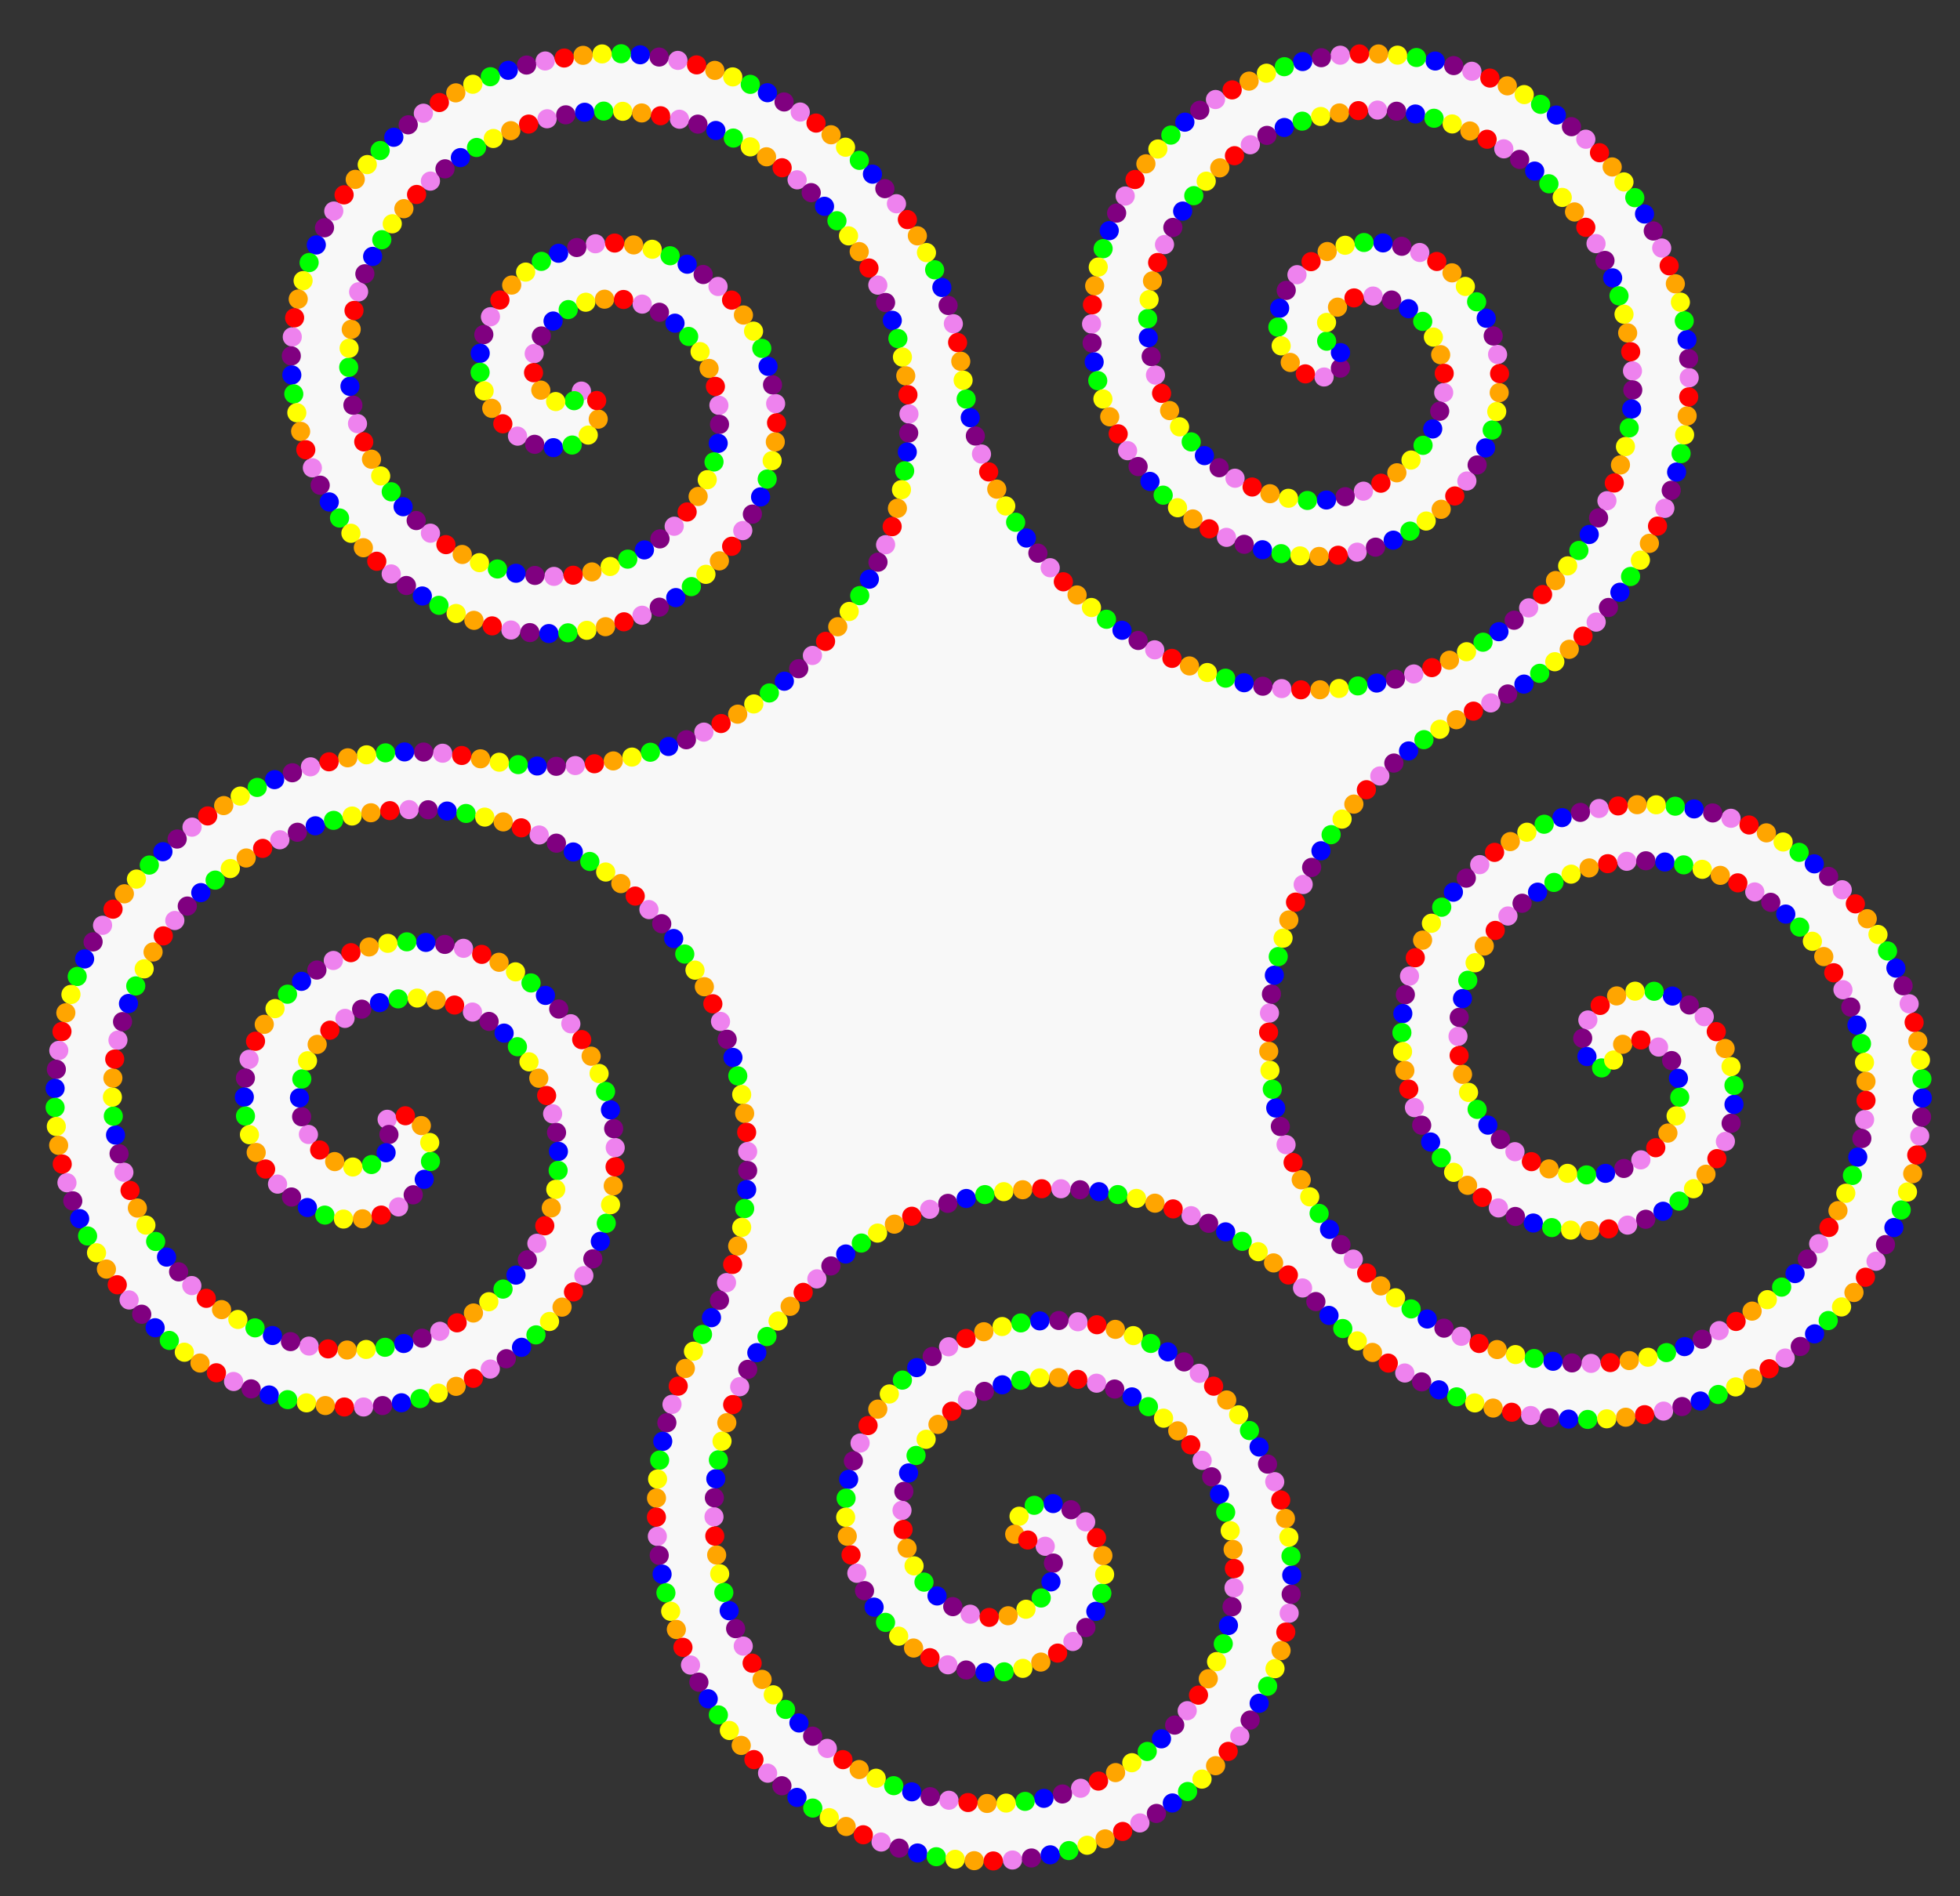 <svg width="100%" height="100%" viewBox="0 0 620 600"
     xmlns="http://www.w3.org/2000/svg"
     xmlns:xlink="http://www.w3.org/1999/xlink">

  <rect x="0" y="0" width="620" height="600" fill="#333333" stroke="none"/>

  <desc>
    Beaded Pentaskelion - Animated
    
    Animation is done using an animated mask.
    Uses stroke-dasharray in combination with stroke-linecap and stroke-linejoin to create the beads.
    Inspired by http://codepen.io/yoksel/pen/PWEQZJ
        
    Jay Nick
    STEAMcoded.org
  
    Polyskelion code generated by Polyskelion Maker at:
    http://steamcoded.org/PolyskelionMaker.svg

    Polyskelion Maker written by Jay Nick
    Version 2.0 - March, 2017
  </desc>

  <defs>
    <symbol id="sym1" viewBox="0 0 955 995" overflow="visible">
      <g transform="translate(300,195)">
        <path d="M0,0c9.17,-0.81,14.16,16.2,0,25c-12.55,9.53,-41.58,2.51,-50,-25c-9.91,-25.89,9.13,-66.97,50,-75c39.27,-10.28,92.32,20.78,100,75c10.62,52.62,-32.39,117.69,-100,125c-65.96,10.99,-143.08,-44.04,-150,-125c-11.39,-79.34,55.71,-168.43,150,-175c92.69,-11.73,193.8,67.33,200,175c6.2,107.67,107.31,186.74,200,175c94.29,-6.57,161.39,-95.66,150,-175c-6.91,-80.96,-84.05,-135.99,-150,-125c-67.61,7.31,-110.62,72.38,-100,125c7.68,54.22,60.73,85.28,100,75c40.88,-8.03,59.91,-49.11,50,-75c-8.42,-27.51,-37.44,-34.53,-50,-25c-14.16,8.8,-9.17,25.81,0,25c3.6,8.43,-11.02,18.51,-23.78,7.73c-12.91,-8.99,-15.25,-38.78,8.33,-55.28c21.58,-17.42,66.5,-12.01,86.78,24.37c21.88,34.19,8.79,94.22,-40.43,118.29c-46.73,26.38,-121.96,5.54,-149.78,-56.48c-30.85,-59.35,-2.32,-149.66,72.53,-181.29c71.94,-35.31,177.37,0.91,212.78,88.58c39.82,84.55,-4.14,205.1,-104.63,244.29c-100.48,39.19,-144.45,159.74,-104.63,244.29c35.41,87.67,140.84,123.89,212.78,88.58c74.85,-31.63,103.38,-121.94,72.53,-181.29c-27.82,-62.02,-103.05,-82.85,-149.78,-56.48c-49.22,24.07,-62.31,84.1,-40.43,118.29c20.28,36.38,65.2,41.79,86.78,24.37c23.58,-16.5,21.24,-46.29,8.33,-55.28c-12.75,-10.78,-27.38,-0.7,-23.78,7.73c-6.93,6.05,-21.01,-4.8,-14.69,-20.23c4.53,-15.08,32.17,-26.47,55.14,-9.16c23.21,15.13,31.99,59.54,3.63,90.07c-25.72,31.36,-86.87,37.48,-124.98,-1.9c-39.53,-36.34,-42.96,-114.24,7.43,-159.91c46.87,-47.66,141.65,-48.46,194.82,12.96c55.82,57.5,53.97,169,-18.49,229.75c-68.07,63.98,-196.37,59.44,-264.66,-24.02c-68.29,-83.45,-196.58,-88,-264.66,-24.02c-72.46,60.75,-74.3,172.25,-18.49,229.75c53.17,61.42,147.95,60.62,194.82,12.96c50.39,-45.67,46.96,-123.57,7.43,-159.91c-38.1,-39.38,-99.26,-33.26,-124.98,-1.9c-28.36,30.53,-19.58,74.95,3.63,90.07c22.98,17.31,50.6,5.92,55.14,-9.16c6.33,-15.43,-7.76,-26.27,-14.69,-20.23c-7.88,-4.69,-1.93,-21.48,14.69,-20.23c15.75,-0.32,35.14,22.41,25.76,49.62c-7.19,26.76,-46.75,48.8,-84.53,31.29c-37.79,-14.79,-62.49,-71.05,-36.82,-119.46c22.34,-48.81,95.37,-76.18,154.37,-42.35c59.86,29.89,89.84,119.72,47.88,189.3c-37.44,70.84,-144.04,103.52,-224.21,53.41c-81.86,-45.01,-117.24,-168.36,-58.94,-259.14c58.29,-90.79,22.93,-214.13,-58.94,-259.14c-80.17,-50.1,-186.77,-17.44,-224.21,53.41c-41.96,69.58,-11.98,159.41,47.88,189.3c58.99,33.82,132.03,6.47,154.37,-42.35c25.67,-48.42,0.97,-104.66,-36.82,-119.46c-37.78,-17.52,-77.34,4.54,-84.53,31.29c-9.38,27.21,10.01,49.94,25.76,49.62c16.62,1.25,22.57,-15.53,14.69,-20.23c2.05,-8.97,19.79,-8.48,23.78,7.73c5.17,14.86,-10.45,40.33,-39.23,39.82c-27.69,1.4,-60.86,-29.34,-55.88,-70.73c2.38,-40.51,48.27,-81.37,102.23,-71.93c53.33,6.16,101.92,67.18,87.98,133.74c-9.92,66.15,-86.1,122.44,-165.23,104.03c-78.94,-13.7,-142.98,-105.01,-120.08,-196.74c17.48,-91.75,123.91,-163.52,228.23,-136.13c104.33,27.39,210.75,-44.38,228.23,-136.13c22.9,-91.73,-41.13,-183.04,-120.08,-196.74c-79.12,-18.41,-155.31,37.89,-165.23,104.03c-13.94,66.56,34.65,127.58,87.98,133.74c53.95,9.44,99.86,-31.42,102.23,-71.93c4.98,-41.39,-28.19,-72.13,-55.88,-70.73c-28.78,-0.51,-44.4,24.96,-39.23,39.82c3.99,16.2,21.73,16.7,23.78,7.73">
        </path>
      </g>
    </symbol>
    <mask id="m1">
      <rect width="100%" height="100%" style="fill:black;" />
      <g style="fill:black;stroke:white;stroke-width:12px;stroke-linecap:round;stroke-linejoin:round;">
        <animate id="a1" attributeName="stroke-dasharray" values="0,12875.6;12875.6,0;" dur="8s" begin="2s;a1.end+3s" fill="freeze"/>
        <use width="600" height="600" xlink:href="#sym1" />
      </g>
    </mask>
  </defs>

  <rect x="-5000" y="-5000" width="10000" height="10000" style="fill:black;display:none;" />
  <g transform="rotate(-2.9,310,300)"> 
    <use width="600" height="600" xlink:href="#sym1" style="fill:#111;display:none;"/>
    <use width="600" height="600" xlink:href="#sym1" style="fill:#f8f8f8;"/>
    <g style="fill:none;stroke-width:10px;stroke-linecap:round;stroke-linejoin:round;stroke-dasharray:0.1,70;mask:url(#m1);">
      <use width="600" height="600" xlink:href="#sym1" style="stroke:violet;"/>
      <use width="600" height="600" xlink:href="#sym1" style="stroke:purple;stroke-dashoffset:10;"/>
      <use width="600" height="600" xlink:href="#sym1" style="stroke:blue;stroke-dashoffset:20;"/>
      <use width="600" height="600" xlink:href="#sym1" style="stroke:lime;stroke-dashoffset:30;"/>
      <use width="600" height="600" xlink:href="#sym1" style="stroke:yellow;stroke-dashoffset:40;"/>
      <use width="600" height="600" xlink:href="#sym1" style="stroke:orange;stroke-dashoffset:50;"/>
      <use width="600" height="600" xlink:href="#sym1" style="stroke:red;stroke-dashoffset:60;"/>
    </g>
  </g>
  
</svg>